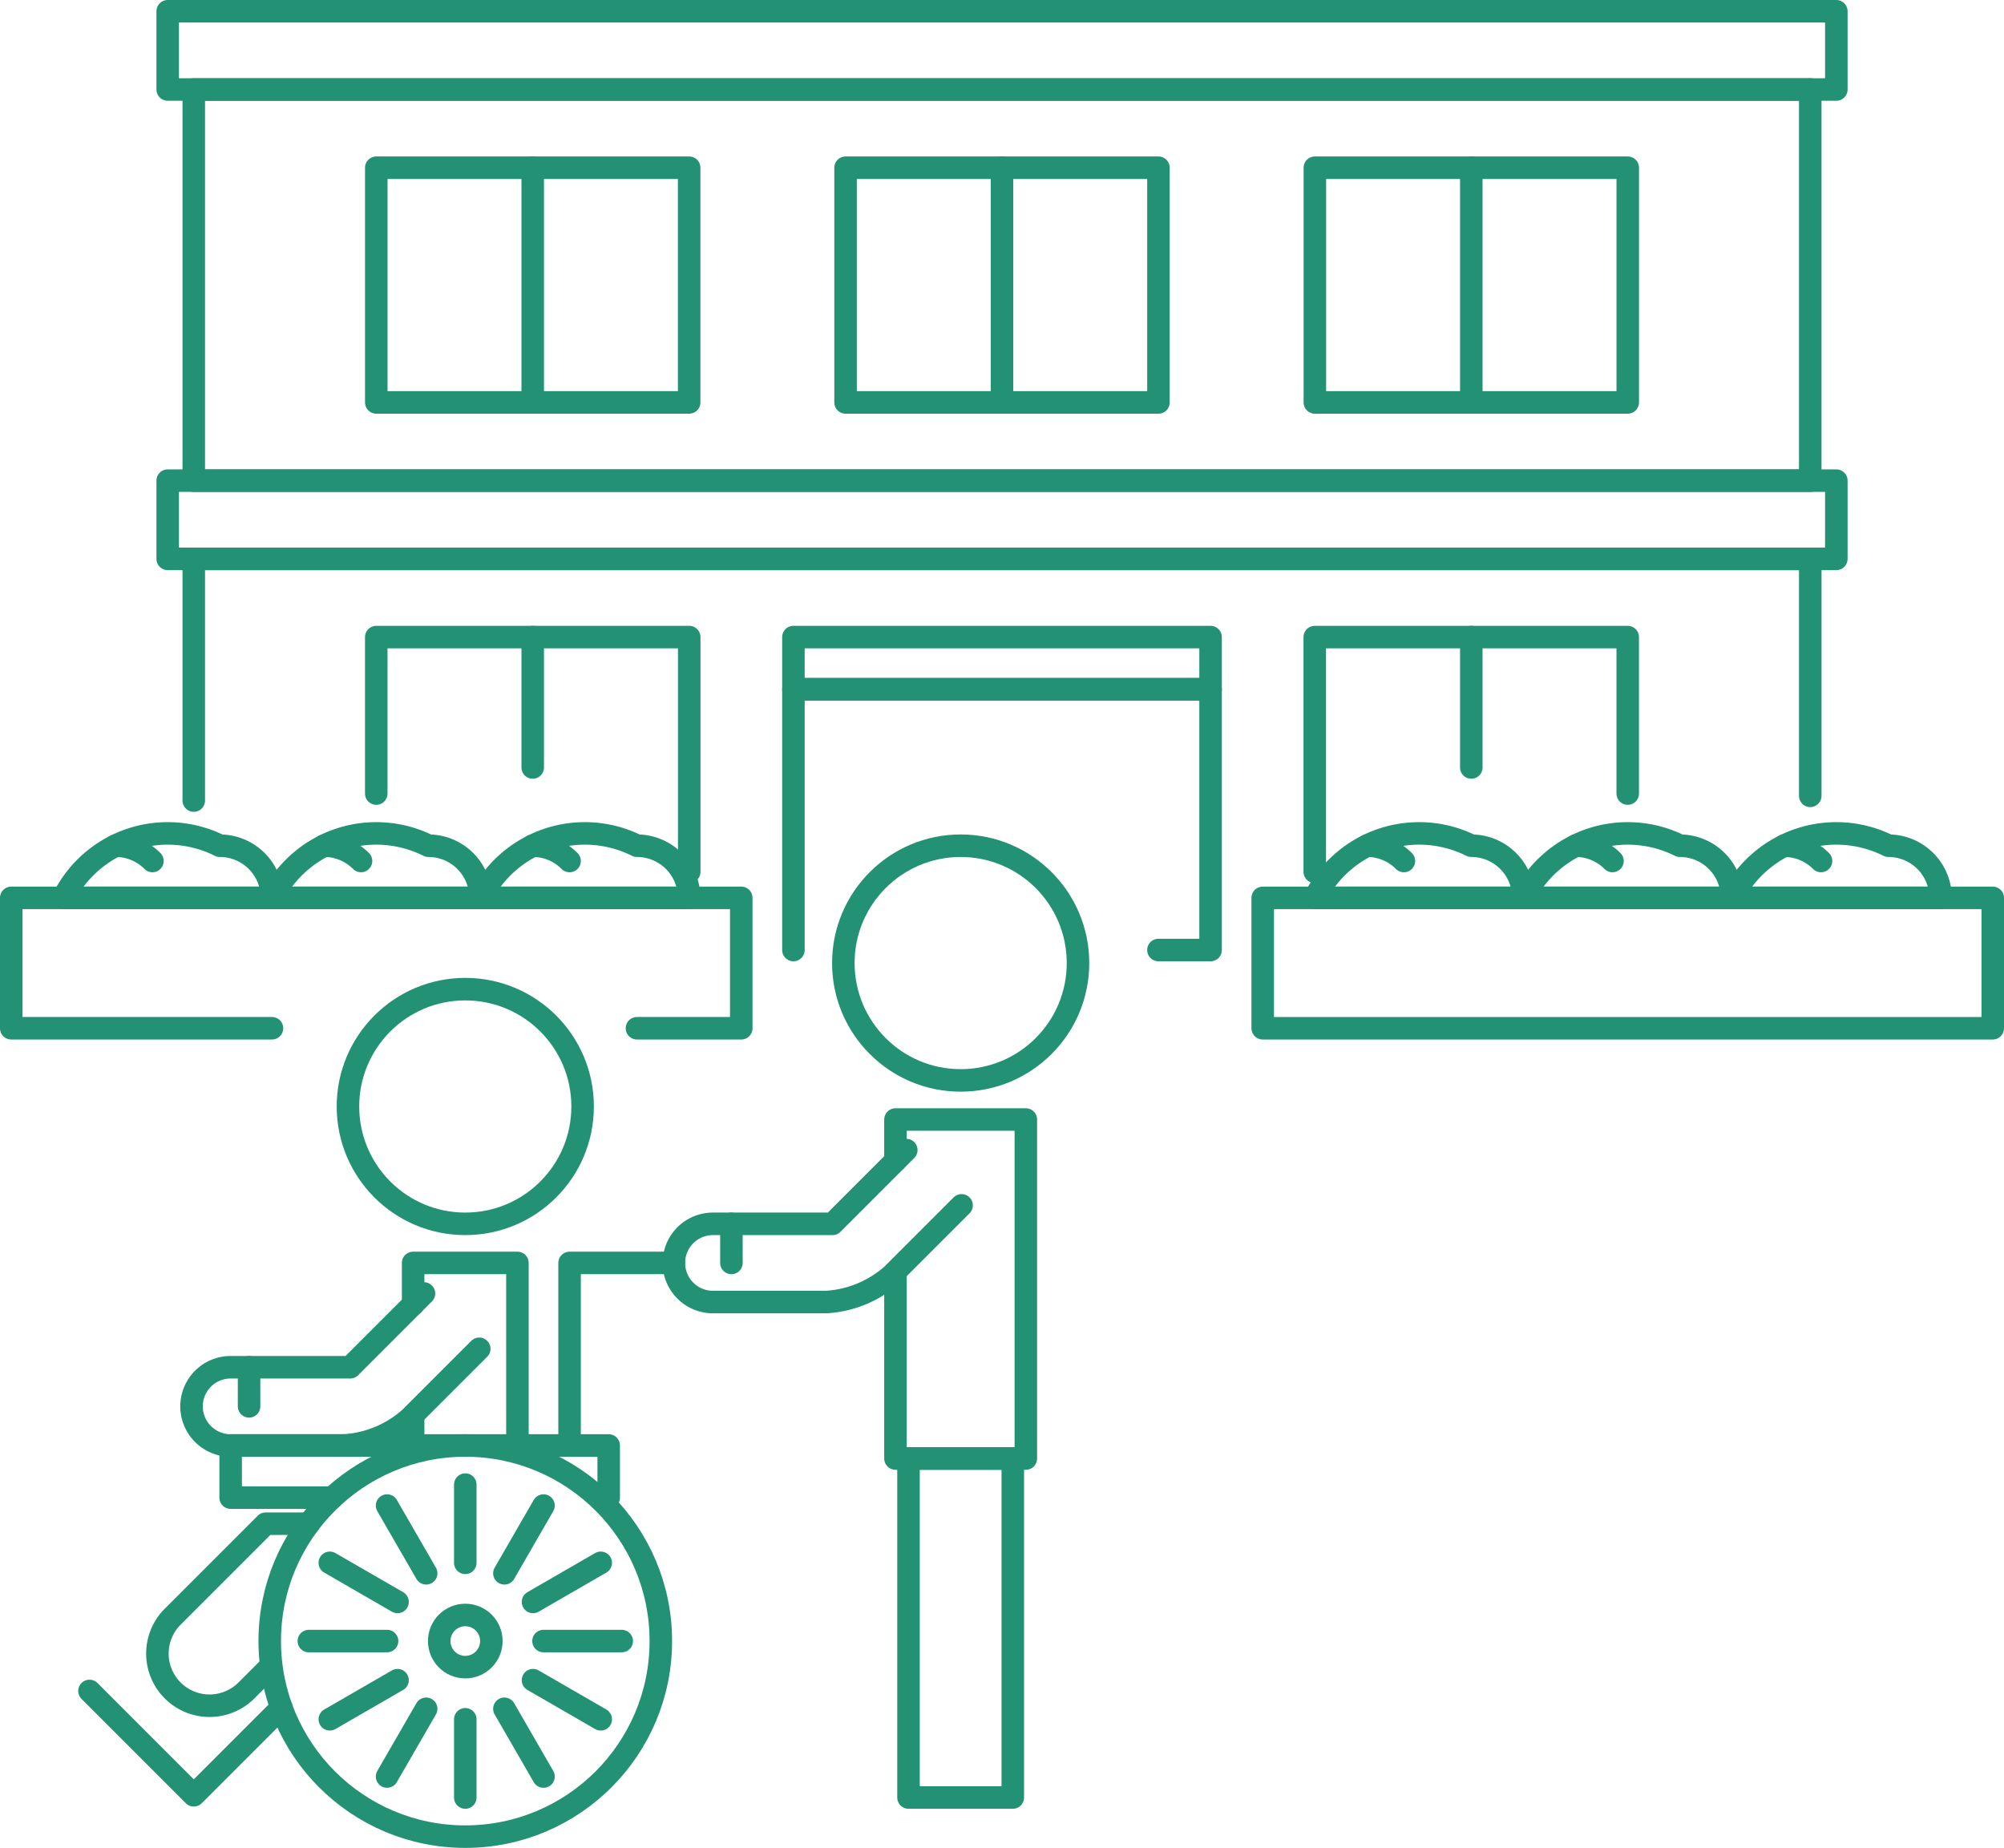 <svg xmlns="http://www.w3.org/2000/svg" width="89.005" height="82.057" viewBox="0 0 89.005 82.057"><g transform="translate(0.5 0.5)"><g transform="translate(6.948 0)"><rect width="74.11" height="3.474" fill="none" stroke="#239174" stroke-linecap="round" stroke-linejoin="round" stroke-width="1"/><rect width="74.11" height="3.474" transform="translate(0 20.843)" fill="none" stroke="#239174" stroke-linecap="round" stroke-linejoin="round" stroke-width="1"/><rect width="71.794" height="17.369" transform="translate(1.158 3.474)" fill="none" stroke="#239174" stroke-linecap="round" stroke-linejoin="round" stroke-width="1"/><g transform="translate(30.107 6.948)"><rect width="13.896" height="10.422" fill="none" stroke="#239174" stroke-linecap="round" stroke-linejoin="round" stroke-width="1"/><line y2="10.422" transform="translate(6.948)" fill="none" stroke="#239174" stroke-linecap="round" stroke-linejoin="round" stroke-width="1"/></g><g transform="translate(50.95 6.948)"><rect width="13.896" height="10.422" fill="none" stroke="#239174" stroke-linecap="round" stroke-linejoin="round" stroke-width="1"/><line y2="10.422" transform="translate(6.948)" fill="none" stroke="#239174" stroke-linecap="round" stroke-linejoin="round" stroke-width="1"/></g><g transform="translate(9.264 6.948)"><rect width="13.896" height="10.422" fill="none" stroke="#239174" stroke-linecap="round" stroke-linejoin="round" stroke-width="1"/><line y2="10.422" transform="translate(6.948)" fill="none" stroke="#239174" stroke-linecap="round" stroke-linejoin="round" stroke-width="1"/></g><path d="M478.61,889.477V878.954H406.816v10.733" transform="translate(-405.658 -854.637)" fill="none" stroke="#239174" stroke-linecap="round" stroke-linejoin="round" stroke-width="1"/><path d="M449.48,899.809v-11.58h18.527v11.58h-2.316" transform="translate(-421.689 -858.122)" fill="none" stroke="#239174" stroke-linecap="round" stroke-linejoin="round" stroke-width="1"/><rect width="18.527" height="2.316" transform="translate(27.791 27.791)" fill="none" stroke="#239174" stroke-linecap="round" stroke-linejoin="round" stroke-width="1"/><g transform="translate(50.95 27.791)"><path d="M500.475,891.467v-6.948h-13.9v10.422" transform="translate(-486.58 -884.519)" fill="none" stroke="#239174" stroke-linecap="round" stroke-linejoin="round" stroke-width="1"/><line y2="5.79" transform="translate(6.948)" fill="none" stroke="#239174" stroke-linecap="round" stroke-linejoin="round" stroke-width="1"/></g><g transform="translate(9.264 27.791)"><path d="M433.7,894.941V884.519H419.8v6.948" transform="translate(-419.801 -884.519)" fill="none" stroke="#239174" stroke-linecap="round" stroke-linejoin="round" stroke-width="1"/><line y2="5.79" transform="translate(6.948)" fill="none" stroke="#239174" stroke-linecap="round" stroke-linejoin="round" stroke-width="1"/></g></g><g transform="translate(0 34.739)"><path d="M402.889,900.037a2.308,2.308,0,0,0-1.638-.679" transform="translate(-396.619 -897.043)" fill="none" stroke="#239174" stroke-linecap="round" stroke-linejoin="round" stroke-width="1"/><path d="M417.729,900.037a2.308,2.308,0,0,0-1.638-.679" transform="translate(-402.195 -897.043)" fill="none" stroke="#239174" stroke-linecap="round" stroke-linejoin="round" stroke-width="1"/><path d="M432.568,900.037a2.307,2.307,0,0,0-1.637-.679" transform="translate(-407.772 -897.043)" fill="none" stroke="#239174" stroke-linecap="round" stroke-linejoin="round" stroke-width="1"/><g transform="translate(2.316)"><path d="M404.489,897.965a5.178,5.178,0,0,0-6.947,2.316h9.263A2.316,2.316,0,0,0,404.489,897.965Z" transform="translate(-397.542 -895.649)" fill="none" stroke="#239174" stroke-linecap="round" stroke-linejoin="round" stroke-width="1"/><path d="M419.329,897.965a5.179,5.179,0,0,0-6.948,2.316h9.264A2.316,2.316,0,0,0,419.329,897.965Z" transform="translate(-403.118 -895.649)" fill="none" stroke="#239174" stroke-linecap="round" stroke-linejoin="round" stroke-width="1"/><path d="M434.169,897.965a5.179,5.179,0,0,0-6.948,2.316h9.264A2.316,2.316,0,0,0,434.169,897.965Z" transform="translate(-408.694 -895.649)" fill="none" stroke="#239174" stroke-linecap="round" stroke-linejoin="round" stroke-width="1"/></g><g transform="translate(0 4.632)"><path d="M405.411,908.859h-11.58v-5.79h32.423v5.79h-4.632" transform="translate(-393.832 -903.069)" fill="none" stroke="#239174" stroke-linecap="round" stroke-linejoin="round" stroke-width="1"/></g></g><g transform="translate(55.582 34.739)"><path d="M491.927,900.037a2.308,2.308,0,0,0-1.638-.679" transform="translate(-485.657 -897.043)" fill="none" stroke="#239174" stroke-linecap="round" stroke-linejoin="round" stroke-width="1"/><path d="M506.767,900.037a2.308,2.308,0,0,0-1.638-.679" transform="translate(-491.234 -897.043)" fill="none" stroke="#239174" stroke-linecap="round" stroke-linejoin="round" stroke-width="1"/><path d="M521.606,900.037a2.307,2.307,0,0,0-1.637-.679" transform="translate(-496.81 -897.043)" fill="none" stroke="#239174" stroke-linecap="round" stroke-linejoin="round" stroke-width="1"/><g transform="translate(2.316)"><path d="M493.527,897.965a5.178,5.178,0,0,0-6.947,2.316h9.263A2.316,2.316,0,0,0,493.527,897.965Z" transform="translate(-486.58 -895.649)" fill="none" stroke="#239174" stroke-linecap="round" stroke-linejoin="round" stroke-width="1"/><path d="M508.367,897.965a5.179,5.179,0,0,0-6.948,2.316h9.264A2.316,2.316,0,0,0,508.367,897.965Z" transform="translate(-492.156 -895.649)" fill="none" stroke="#239174" stroke-linecap="round" stroke-linejoin="round" stroke-width="1"/><path d="M523.207,897.965a5.179,5.179,0,0,0-6.948,2.316h9.264A2.316,2.316,0,0,0,523.207,897.965Z" transform="translate(-497.732 -895.649)" fill="none" stroke="#239174" stroke-linecap="round" stroke-linejoin="round" stroke-width="1"/></g><g transform="translate(0 4.632)"><rect width="32.423" height="5.79" fill="none" stroke="#239174" stroke-linecap="round" stroke-linejoin="round" stroke-width="1"/></g></g><g transform="translate(3.474 37.055)"><line y2="1.228" transform="translate(14.375 25.405)" fill="none" stroke="#239174" stroke-linecap="round" stroke-linejoin="round" stroke-width="1"/><path d="M427.056,937.144v-8.106h-4.632v1.836" transform="translate(-408.049 -910.511)" fill="none" stroke="#239174" stroke-linecap="round" stroke-linejoin="round" stroke-width="1"/><path d="M410.944,947.588h-1.918l-4.152,4.152a2.316,2.316,0,0,0,3.275,3.275l1.059-1.059" transform="translate(-401.201 -917.481)" fill="none" stroke="#239174" stroke-linecap="round" stroke-linejoin="round" stroke-width="1"/><path d="M407.92,960.226l-3.891,3.891-4.632-4.632" transform="translate(-399.396 -921.951)" fill="none" stroke="#239174" stroke-linecap="round" stroke-linejoin="round" stroke-width="1"/><path d="M433.554,937.144v-8.106h4.632" transform="translate(-412.231 -910.511)" fill="none" stroke="#239174" stroke-linecap="round" stroke-linejoin="round" stroke-width="1"/><path d="M425.878,944.339h.352v-2.316H409.44v2.316h4.519" transform="translate(-403.17 -915.39)" fill="none" stroke="#239174" stroke-linecap="round" stroke-linejoin="round" stroke-width="1"/><g transform="translate(8.006 26.633)"><ellipse cx="8.685" cy="8.685" rx="8.685" ry="8.685" fill="none" stroke="#239174" stroke-linecap="round" stroke-linejoin="round" stroke-width="1"/><ellipse cx="1.158" cy="1.158" rx="1.158" ry="1.158" transform="translate(7.527 7.527)" fill="none" stroke="#239174" stroke-linecap="round" stroke-linejoin="round" stroke-width="1"/><line y2="3.474" transform="translate(8.685 1.737)" fill="none" stroke="#239174" stroke-linecap="round" stroke-linejoin="round" stroke-width="1"/><line x2="1.737" y2="3.008" transform="translate(5.211 2.668)" fill="none" stroke="#239174" stroke-linecap="round" stroke-linejoin="round" stroke-width="1"/><line x2="3.008" y2="1.737" transform="translate(2.668 5.211)" fill="none" stroke="#239174" stroke-linecap="round" stroke-linejoin="round" stroke-width="1"/><line x2="3.474" transform="translate(1.737 8.685)" fill="none" stroke="#239174" stroke-linecap="round" stroke-linejoin="round" stroke-width="1"/><line y1="1.737" x2="3.008" transform="translate(2.668 10.422)" fill="none" stroke="#239174" stroke-linecap="round" stroke-linejoin="round" stroke-width="1"/><line y1="3.008" x2="1.737" transform="translate(5.211 11.693)" fill="none" stroke="#239174" stroke-linecap="round" stroke-linejoin="round" stroke-width="1"/><line y1="3.474" transform="translate(8.685 12.159)" fill="none" stroke="#239174" stroke-linecap="round" stroke-linejoin="round" stroke-width="1"/><line x1="1.737" y1="3.008" transform="translate(10.422 11.693)" fill="none" stroke="#239174" stroke-linecap="round" stroke-linejoin="round" stroke-width="1"/><line x1="3.008" y1="1.737" transform="translate(11.693 10.422)" fill="none" stroke="#239174" stroke-linecap="round" stroke-linejoin="round" stroke-width="1"/><line x1="3.474" transform="translate(12.159 8.685)" fill="none" stroke="#239174" stroke-linecap="round" stroke-linejoin="round" stroke-width="1"/><line x1="3.008" y2="1.737" transform="translate(11.693 5.211)" fill="none" stroke="#239174" stroke-linecap="round" stroke-linejoin="round" stroke-width="1"/><line x1="1.737" y2="3.008" transform="translate(10.422 2.668)" fill="none" stroke="#239174" stroke-linecap="round" stroke-linejoin="round" stroke-width="1"/></g><g transform="translate(4.532 19.884)"><path d="M419.436,933.667l-3.064,3.064a4.833,4.833,0,0,1-2.965,1.229h-5.012a1.737,1.737,0,1,1,0-3.474h5.31l3.275-3.276" transform="translate(-406.657 -931.211)" fill="none" stroke="#239174" stroke-linecap="round" stroke-linejoin="round" stroke-width="1"/><g transform="translate(2.556 3.275)"><line y2="1.737" fill="none" stroke="#239174" stroke-linecap="round" stroke-linejoin="round" stroke-width="1"/></g></g><ellipse cx="5.211" cy="5.211" rx="5.211" ry="5.211" transform="translate(11.48 6.369)" fill="none" stroke="#239174" stroke-linecap="round" stroke-linejoin="round" stroke-width="1"/><ellipse cx="5.211" cy="5.211" rx="5.211" ry="5.211" transform="translate(33.482)" fill="none" stroke="#239174" stroke-linecap="round" stroke-linejoin="round" stroke-width="1"/><path d="M456.741,925.713v8.176h5.79V918.836h-5.79v1.836" transform="translate(-420.944 -906.677)" fill="none" stroke="#239174" stroke-linecap="round" stroke-linejoin="round" stroke-width="1"/><g transform="translate(25.955 13.515)"><path d="M453.752,923.465l-3.064,3.064a4.833,4.833,0,0,1-2.965,1.229h-5.012a1.737,1.737,0,0,1,0-3.474h5.31l3.275-3.275" transform="translate(-440.974 -921.009)" fill="none" stroke="#239174" stroke-linecap="round" stroke-linejoin="round" stroke-width="1"/><g transform="translate(2.556 3.275)"><line y2="1.737" fill="none" stroke="#239174" stroke-linecap="round" stroke-linejoin="round" stroke-width="1"/></g></g><rect width="4.632" height="15.054" transform="translate(36.376 27.212)" fill="none" stroke="#239174" stroke-linecap="round" stroke-linejoin="round" stroke-width="1"/></g></g></svg>